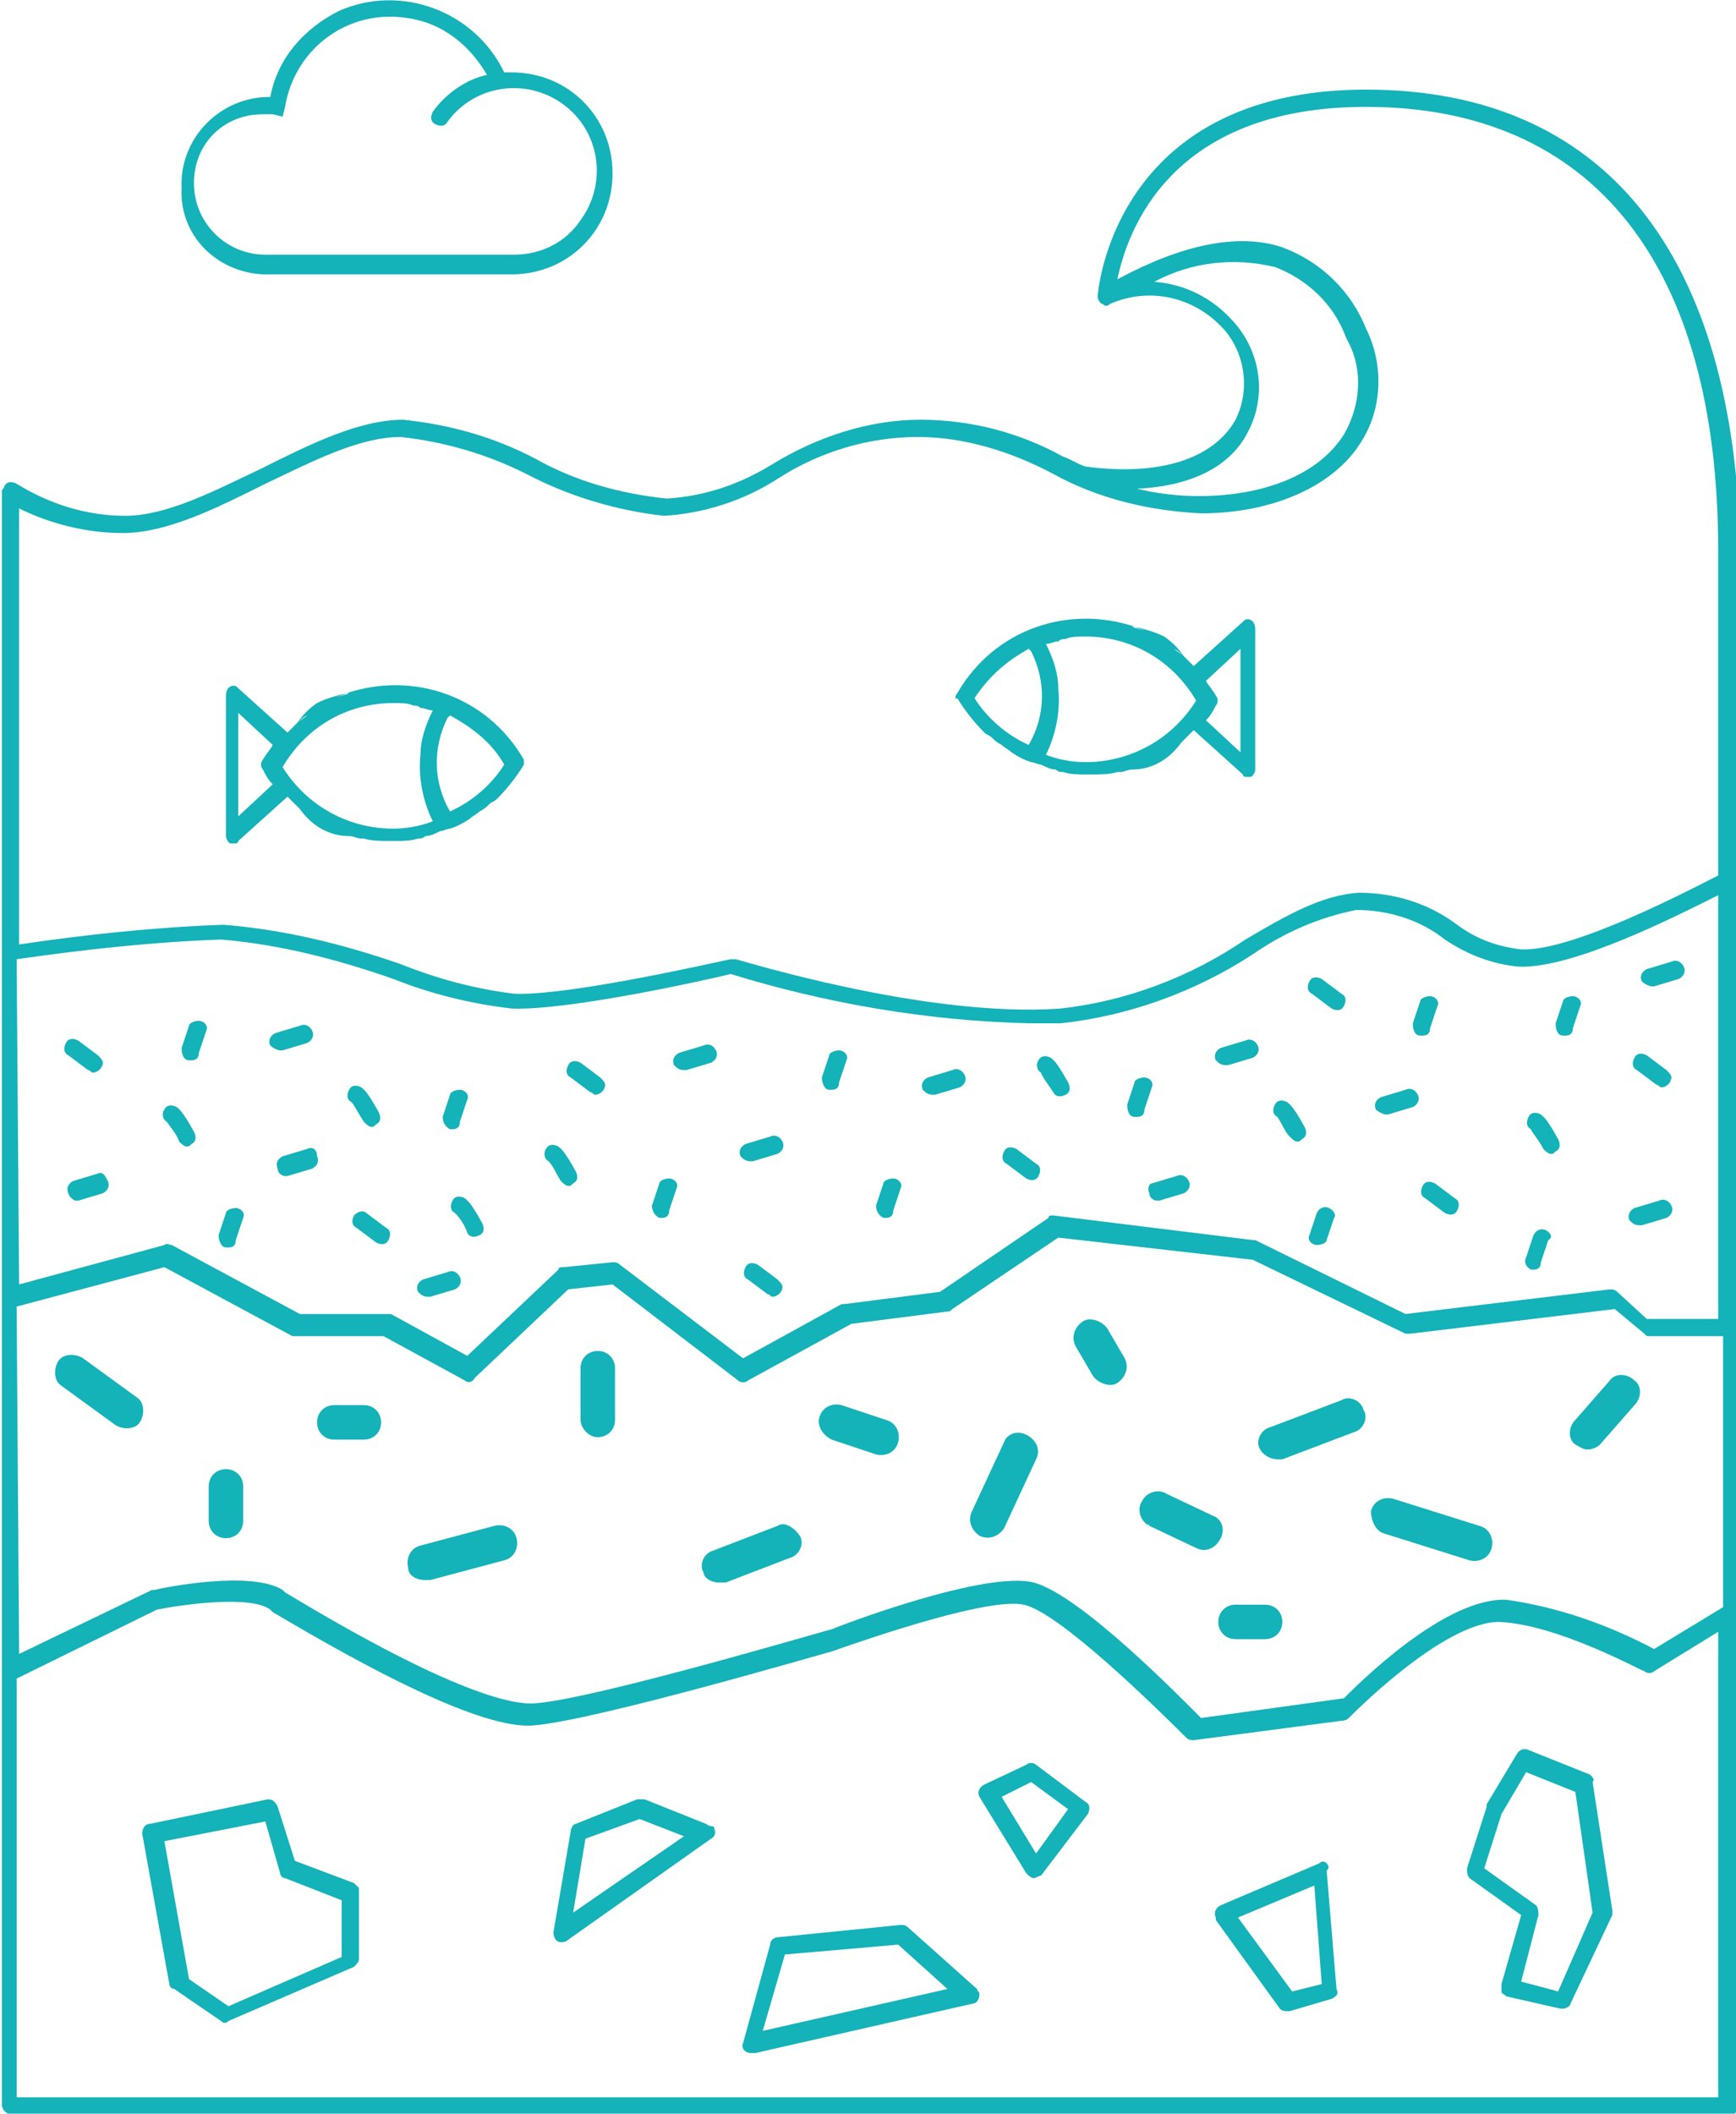 <svg xmlns="http://www.w3.org/2000/svg" xmlns:xlink="http://www.w3.org/1999/xlink" id="Calque_1" x="0px" y="0px" viewBox="0 0 70.5 85.8" style="enable-background:new 0 0 70.5 85.8;" xml:space="preserve">
<style type="text/css">
	.st0{fill:#14B2B9;}
</style>
<g id="Groupe_594" transform="translate(-530.424 -558.362)">
	<path id="Trac&#xE9;_739" class="st0" d="M585.9,562c-10.3,0-10.9,8.3-10.9,8.4c0,0.1,0.1,0.3,0.2,0.3c0.1,0.1,0.2,0.1,0.3,0v0   c1.6-0.7,3.4-0.3,4.6,1c0.9,1,1.1,2.5,0.5,3.7c-0.9,1.6-3.1,2.3-6.1,1.9c-0.3-0.1-0.6-0.3-0.9-0.4c-1.8-1-3.8-1.5-5.8-1.5   c-2.1,0-4.2,0.7-6,1.8c-1.3,0.8-2.7,1.3-4.3,1.4c-1.9-0.2-3.7-0.7-5.3-1.6c-1.7-0.9-3.5-1.4-5.4-1.6c-1.8,0-3.8,1-5.8,2   c-1.9,0.9-3.8,1.9-5.5,1.9c-1.6,0-3.1-0.5-4.4-1.3c-0.2-0.1-0.4-0.1-0.5,0.1c0,0.1-0.1,0.1-0.1,0.2v65.5c0,0.2,0.2,0.4,0.4,0.4   h69.8c0.2,0,0.4-0.2,0.4-0.4v-63C600.9,568.7,595.6,562,585.9,562z M531.1,597.3c2.8-0.4,5.5-0.7,8.3-0.8c2.4,0.2,4.7,0.8,7,1.6   c1.5,0.6,3.1,1,4.8,1.2c2.3,0.1,8.1-1.2,8.9-1.4c3.9,1.2,8,1.9,12.1,2c0.4,0,0.8,0,1.3,0c2.8-0.3,5.5-1.3,7.8-2.8   c1.3-0.9,2.7-1.5,4.2-1.8c1.3,0,2.6,0.4,3.6,1.2c0.9,0.6,1.9,1,3,1.1c2.2,0.1,6.5-2.1,8.1-2.9v17.2h-2.9l-1.2-1.1   c-0.1-0.1-0.2-0.1-0.3-0.1l-8.3,1l-6.1-3c0,0-0.1,0-0.1,0l-8.1-1c-0.1,0-0.2,0-0.2,0.1l-4.4,3l-3.9,0.5c0,0-0.1,0-0.1,0l-4,2.2   l-5-3.8c-0.1-0.1-0.2-0.1-0.3-0.1l-2,0.2c-0.1,0-0.2,0-0.2,0.1l-3.7,3.5l-3.1-1.7c-0.1,0-0.1,0-0.2,0h-3.5l-5.2-2.8   c-0.1,0-0.2-0.1-0.3,0l-5.9,1.6L531.1,597.3z M531.1,611.4l6-1.6l5.2,2.8c0.1,0,0.1,0,0.2,0h3.5l3.3,1.8c0.1,0.1,0.3,0.1,0.4-0.1   l3.8-3.6l1.8-0.2l5.1,3.9c0.1,0.1,0.3,0.1,0.4,0l4.2-2.3l3.9-0.5c0.1,0,0.1,0,0.2-0.1l4.3-2.9l7.9,0.9l6.2,3c0.1,0,0.1,0,0.2,0   l8.3-1l1.2,1c0.1,0.1,0.1,0.1,0.2,0.1h3v11l-2.8,1.7c-1.9-1-3.9-1.7-6-2c-2.5-0.1-6,3.4-6.6,4l-5.8,0.8c-0.8-0.8-4.9-5-6.8-5.5   c-2-0.5-8,1.8-8.2,1.9c-0.1,0-9.5,2.8-12,3c-0.9,0.1-3.4-0.4-10.2-4.5l-0.1-0.1c-1.3-0.8-4.8-0.1-5.2,0c0,0-0.1,0-0.1,0l-5.4,2.6   L531.1,611.4z M581.1,575.9c0.8-1.5,0.5-3.3-0.6-4.5c-0.8-0.9-1.9-1.5-3.2-1.6c1.5-0.8,3.2-1,4.9-0.6c1.3,0.5,2.4,1.5,2.9,2.9   c0.7,1.2,0.6,2.7-0.1,3.9c-1,1.6-3.2,2.5-5.9,2.5c-0.8,0-1.7-0.1-2.5-0.3C578.8,578.1,580.4,577.3,581.1,575.9L581.1,575.9z    M535.4,580c1.8,0,3.8-1,5.8-2c1.9-0.9,3.8-1.9,5.5-1.9c1.8,0.2,3.5,0.7,5.1,1.5c1.7,0.9,3.7,1.5,5.6,1.7c1.6-0.1,3.2-0.6,4.6-1.5   c1.7-1.1,3.7-1.7,5.7-1.7c1.9,0,3.8,0.6,5.5,1.5c1.8,1,3.9,1.5,6,1.6c2.9,0,5.4-1.1,6.5-2.9c0.9-1.4,0.9-3.2,0.2-4.6   c-0.6-1.5-1.8-2.7-3.4-3.3c-1.8-0.6-4.1-0.1-6.7,1.3c0.4-1.9,2.1-7,10.1-7c9.2,0,14.3,6.4,14.3,18v13.2c-1,0.5-5.9,3.1-8,3   c-0.9-0.1-1.8-0.4-2.6-1c-1.2-0.9-2.6-1.3-4-1.3c-1.5,0.1-2.9,0.9-4.6,1.9c-2.2,1.5-4.8,2.5-7.5,2.8c-5.5,0.4-13.1-2-13.2-2   c-0.1,0-0.1,0-0.2,0c-0.1,0-6.5,1.5-8.8,1.4c-1.6-0.2-3.1-0.6-4.6-1.2c-2.3-0.8-4.7-1.4-7.2-1.6c-2.8,0.1-5.6,0.4-8.3,0.8v-17.7   C532.4,579.6,533.9,580,535.4,580L535.4,580z M531.1,643.4v-16.9l5.7-2.8c1-0.2,3.8-0.6,4.6,0l0.1,0.1c3.7,2.2,8.5,4.8,10.6,4.6   c2.5-0.2,11.7-2.9,12.1-3c1.7-0.6,6.4-2.2,7.8-1.9s5.2,4,6.6,5.4c0.1,0.1,0.2,0.1,0.3,0.1c0,0,0,0,0,0l6.1-0.8   c0.1,0,0.2-0.1,0.2-0.1c0,0,3.8-3.9,6.1-3.9c2.4,0.1,5.8,2,5.9,2c0.1,0.1,0.3,0.1,0.4,0l2.6-1.6v18.9H531.1z"></path>
	<path id="Trac&#xE9;_740" class="st0" d="M533.8,613.5c-0.3-0.2-0.8-0.2-1,0.1s-0.2,0.8,0.1,1c0,0,0,0,0,0l2.2,1.6   c0.3,0.2,0.8,0.2,1-0.1s0.2-0.8-0.1-1c0,0,0,0,0,0L533.8,613.5z"></path>
	<path id="Trac&#xE9;_741" class="st0" d="M544,616.8h1.2c0.4,0,0.7-0.3,0.7-0.7c0-0.4-0.3-0.7-0.7-0.7H544c-0.4,0-0.7,0.3-0.7,0.7   C543.3,616.5,543.6,616.8,544,616.8z"></path>
	<path id="Trac&#xE9;_742" class="st0" d="M580.6,624.9h1.2c0.4,0,0.7-0.3,0.7-0.7c0-0.4-0.3-0.7-0.7-0.7h-1.2c-0.4,0-0.7,0.3-0.7,0.7   C579.9,624.6,580.2,624.9,580.6,624.9z"></path>
	<path id="Trac&#xE9;_743" class="st0" d="M547.7,622.5c0.1,0,0.1,0,0.2,0l3-0.8c0.4-0.1,0.6-0.5,0.5-0.9s-0.5-0.6-0.9-0.5l0,0l-3,0.8   c-0.4,0.1-0.6,0.5-0.5,0.9C547,622.3,547.3,622.5,547.7,622.5L547.7,622.5z"></path>
	<path id="Trac&#xE9;_744" class="st0" d="M554.7,616.7c0.4,0,0.7-0.3,0.7-0.7v-2.1c0-0.4-0.3-0.7-0.7-0.7c-0.4,0-0.7,0.3-0.7,0.7v2.1   C554,616.3,554.3,616.7,554.7,616.7z"></path>
	<path id="Trac&#xE9;_745" class="st0" d="M559.6,622.6c0.1,0,0.2,0,0.3,0l2.6-1c0.4-0.1,0.6-0.6,0.4-0.9s-0.6-0.6-0.9-0.4l-2.6,1   c-0.4,0.1-0.6,0.6-0.4,0.9C559,622.4,559.3,622.6,559.6,622.6L559.6,622.6z"></path>
	<path id="Trac&#xE9;_746" class="st0" d="M564.2,616.8l1.8,0.6c0.4,0.1,0.8-0.1,0.9-0.5c0.1-0.4-0.1-0.8-0.5-0.9c0,0,0,0,0,0l-1.8-0.6   c-0.4-0.1-0.8,0.1-0.9,0.5C563.6,616.2,563.8,616.6,564.2,616.8L564.2,616.8z"></path>
	<path id="Trac&#xE9;_747" class="st0" d="M570.2,620.7c0.4,0.2,0.8,0,1-0.3v0l1.3-2.8c0.2-0.4,0-0.8-0.4-1c-0.4-0.2-0.8,0-0.9,0.3   l-1.3,2.8C569.7,620.1,569.9,620.5,570.2,620.7z"></path>
	<path id="Trac&#xE9;_748" class="st0" d="M574.8,614.2c0.2,0.3,0.7,0.5,1,0.3c0.3-0.2,0.5-0.6,0.3-1l-0.7-1.2c-0.2-0.3-0.7-0.5-1-0.3   c-0.3,0.2-0.5,0.6-0.3,1L574.8,614.2z"></path>
	<path id="Trac&#xE9;_749" class="st0" d="M577.1,620.3l1.9,0.9c0.4,0.2,0.8,0,1-0.4c0.2-0.4,0-0.8-0.3-0.9l-1.9-0.9   c-0.3-0.2-0.8-0.1-1,0.3c-0.2,0.3-0.1,0.8,0.3,1C577,620.2,577.1,620.2,577.1,620.3L577.1,620.3z"></path>
	<path id="Trac&#xE9;_750" class="st0" d="M582.3,617.6c0.1,0,0.2,0,0.2,0l2.9-1.1c0.4-0.1,0.6-0.6,0.4-0.9c-0.1-0.4-0.6-0.6-0.9-0.4   l-2.9,1.1c-0.4,0.1-0.6,0.6-0.4,0.9C581.7,617.4,582,617.6,582.3,617.6L582.3,617.6z"></path>
	<path id="Trac&#xE9;_751" class="st0" d="M586.6,620.6l3.5,1.1c0.4,0.1,0.8-0.1,0.9-0.5c0.1-0.4-0.1-0.8-0.5-0.9c0,0,0,0,0,0l-3.5-1.1   c-0.4-0.1-0.8,0.1-0.9,0.5C586.1,620.1,586.3,620.5,586.6,620.6z"></path>
	<path id="Trac&#xE9;_752" class="st0" d="M594.9,617.2c0.2,0,0.4-0.1,0.5-0.2l1.4-1.6c0.3-0.3,0.3-0.8,0-1c-0.3-0.3-0.8-0.3-1,0l0,0   l-1.4,1.6c-0.3,0.3-0.3,0.8,0,1C594.6,617.1,594.7,617.2,594.9,617.2L594.9,617.2z"></path>
	<path id="Trac&#xE9;_753" class="st0" d="M539.6,620.8c0.4,0,0.7-0.3,0.7-0.7v-1.4c0-0.4-0.3-0.7-0.7-0.7c-0.4,0-0.7,0.3-0.7,0.7v1.4   C538.9,620.5,539.2,620.8,539.6,620.8L539.6,620.8z"></path>
	<path id="Trac&#xE9;_754" class="st0" d="M544.8,634.8l-2.4-0.9l-0.7-2.2c-0.1-0.2-0.2-0.3-0.4-0.3l-4.8,1c-0.2,0-0.3,0.2-0.3,0.4   l1.1,6.1c0,0.1,0.1,0.2,0.2,0.2l1.9,1.3c0.1,0.1,0.2,0.1,0.3,0l5.1-2.2c0.1-0.1,0.2-0.2,0.2-0.3v-2.9   C545,635,544.9,634.9,544.8,634.8z M544.3,637.8l-4.6,2l-1.6-1.1l-1-5.6l4.1-0.8l0.6,2.1c0,0.1,0.1,0.2,0.2,0.2l2.3,0.9   L544.3,637.8z"></path>
	<path id="Trac&#xE9;_755" class="st0" d="M559.1,632.4l-2.5-1c-0.1,0-0.2,0-0.3,0l-2.5,1c-0.1,0-0.2,0.2-0.2,0.3l-0.7,4.1   c0,0.2,0.1,0.4,0.3,0.4c0.1,0,0.2,0,0.3-0.1l5.8-4.1c0.2-0.1,0.2-0.3,0.1-0.5C559.2,632.5,559.1,632.4,559.1,632.4L559.1,632.4z    M553.7,636l0.5-3l2.2-0.8l1.8,0.7L553.7,636z"></path>
	<path id="Trac&#xE9;_756" class="st0" d="M567.3,636.6c-0.1-0.1-0.2-0.1-0.3-0.1l-5,0.5c-0.1,0-0.3,0.1-0.3,0.3l-1.1,4   c-0.1,0.2,0.1,0.4,0.3,0.4c0,0,0.1,0,0.1,0c0,0,0.1,0,0.1,0l8.8-2c0.2,0,0.3-0.2,0.3-0.4c0-0.1-0.1-0.1-0.1-0.2L567.3,636.6z    M561.4,640.8l0.9-3.1l4.6-0.4l2,1.8L561.4,640.8z"></path>
	<path id="Trac&#xE9;_757" class="st0" d="M572.5,630c-0.1-0.1-0.3-0.1-0.4,0l-1.7,0.8c-0.2,0.1-0.3,0.3-0.2,0.5c0,0,0,0,0,0l1.9,3.1   c0.1,0.1,0.2,0.2,0.3,0.2h0c0.1,0,0.2-0.1,0.3-0.1l1.9-2.5c0.1-0.2,0.1-0.4-0.1-0.5c0,0,0,0,0,0L572.5,630z M572.5,633.6l-1.4-2.3   l1.2-0.6l1.5,1.1L572.5,633.6z"></path>
	<path id="Trac&#xE9;_758" class="st0" d="M584.3,634c-0.1-0.1-0.2-0.1-0.3,0l-4,1.7c-0.2,0.1-0.3,0.3-0.2,0.5c0,0,0,0,0,0.1l2.6,3.6   c0.1,0.1,0.2,0.1,0.3,0.1c0,0,0.1,0,0.1,0l1.7-0.5c0.2-0.1,0.3-0.2,0.2-0.4l-0.4-4.8C584.4,634.2,584.4,634.1,584.3,634z    M582.9,639.2l-2.2-3l3.1-1.3l0.3,4L582.9,639.2z"></path>
	<path id="Trac&#xE9;_759" class="st0" d="M595,630.4l-2.5-1c-0.2-0.1-0.4,0-0.5,0.2l-1.2,2c0,0,0,0,0,0.1l-0.8,2.5c0,0.1,0,0.3,0.1,0.4   l2.1,1.5l-0.8,2.8c0,0.1,0,0.2,0,0.3c0,0.1,0.1,0.1,0.2,0.2l2.2,0.5c0,0,0.1,0,0.1,0c0.1,0,0.3-0.1,0.3-0.2l1.7-3.6   c0-0.1,0-0.1,0-0.2l-0.8-5.2C595.2,630.6,595.1,630.5,595,630.4z M593.7,639.2l-1.5-0.4l0.7-2.7c0-0.1,0-0.3-0.1-0.4l-2.1-1.5   l0.7-2.2l1-1.7l2,0.8l0.7,4.9L593.7,639.2z"></path>
	<path id="Trac&#xE9;_760" class="st0" d="M534,601.8c0.1,0,0.1,0.1,0.2,0.1c0.2,0,0.4-0.2,0.4-0.4c0-0.1-0.1-0.2-0.2-0.3l-0.8-0.6   c-0.2-0.1-0.4-0.1-0.5,0.1c-0.1,0.2-0.1,0.4,0.1,0.5c0,0,0,0,0,0L534,601.8z"></path>
	<path id="Trac&#xE9;_761" class="st0" d="M534.4,606l-1,0.3c-0.2,0.1-0.3,0.3-0.2,0.5c0,0.1,0.2,0.3,0.3,0.3c0,0,0.1,0,0.1,0l1-0.3   c0.2-0.1,0.3-0.3,0.2-0.5S534.6,605.9,534.4,606L534.4,606z"></path>
	<path id="Trac&#xE9;_762" class="st0" d="M541.8,601c0,0,0.1,0,0.1,0l1-0.3c0.2-0.1,0.3-0.3,0.2-0.5c-0.1-0.2-0.3-0.3-0.5-0.2l0,0   l-1,0.3c-0.2,0.1-0.3,0.3-0.2,0.5C541.5,600.9,541.7,601,541.8,601L541.8,601z"></path>
	<path id="Trac&#xE9;_763" class="st0" d="M542.9,605l-1,0.3c-0.2,0.1-0.3,0.3-0.2,0.5c0,0.2,0.2,0.3,0.3,0.3c0,0,0.1,0,0.1,0l1-0.3   c0.2-0.1,0.3-0.3,0.2-0.5C543.3,605,543.1,604.9,542.9,605L542.9,605L542.9,605z"></path>
	<path id="Trac&#xE9;_764" class="st0" d="M547.8,611c0,0,0.1,0,0.1,0l1-0.3c0.2-0.1,0.3-0.3,0.2-0.5s-0.3-0.3-0.5-0.2l-1,0.3   c-0.2,0.1-0.3,0.3-0.2,0.5C547.5,610.9,547.6,611,547.8,611L547.8,611z"></path>
	<path id="Trac&#xE9;_765" class="st0" d="M558.2,601.8c0,0,0.1,0,0.1,0l1-0.3c0.2-0.1,0.3-0.3,0.2-0.5s-0.3-0.3-0.5-0.2l-1,0.3   c-0.2,0.1-0.3,0.3-0.2,0.5C557.9,601.7,558,601.8,558.2,601.8z"></path>
	<path id="Trac&#xE9;_766" class="st0" d="M560.9,605.5c0,0,0.1,0,0.1,0l1-0.3c0.2-0.1,0.3-0.3,0.2-0.5s-0.3-0.3-0.5-0.2l-1,0.3   c-0.2,0.1-0.3,0.3-0.2,0.5C560.6,605.4,560.7,605.5,560.9,605.5z"></path>
	<path id="Trac&#xE9;_767" class="st0" d="M568.3,602.8c0,0,0.1,0,0.1,0l1-0.3c0.2-0.1,0.3-0.3,0.2-0.5s-0.3-0.3-0.5-0.2l-1,0.3   c-0.2,0.1-0.3,0.3-0.2,0.5C568,602.7,568.1,602.8,568.3,602.8L568.3,602.8z"></path>
	<path id="Trac&#xE9;_768" class="st0" d="M586.7,603.6c0,0,0.1,0,0.1,0l1-0.3c0.2-0.1,0.3-0.3,0.2-0.5s-0.3-0.3-0.5-0.2l-1,0.3   c-0.2,0.1-0.3,0.3-0.2,0.5C586.4,603.5,586.6,603.6,586.7,603.6L586.7,603.6z"></path>
	<path id="Trac&#xE9;_769" class="st0" d="M577.1,606.8c0,0.2,0.2,0.3,0.3,0.3c0,0,0.1,0,0.1,0l1-0.3c0.2-0.1,0.3-0.3,0.2-0.5   s-0.3-0.3-0.5-0.2l-1,0.3C577.1,606.4,577,606.6,577.1,606.8C577.1,606.8,577.1,606.8,577.1,606.8z"></path>
	<path id="Trac&#xE9;_770" class="st0" d="M580.2,601.6c0,0,0.1,0,0.1,0l1-0.3c0.2-0.1,0.3-0.3,0.2-0.5s-0.3-0.3-0.5-0.2l0,0l-1,0.3   c-0.2,0.1-0.3,0.3-0.2,0.5C579.9,601.5,580,601.6,580.2,601.6L580.2,601.6z"></path>
	<path id="Trac&#xE9;_771" class="st0" d="M597,608.1c0,0,0.1,0,0.1,0l1-0.3c0.2-0.1,0.3-0.3,0.2-0.5c-0.1-0.2-0.3-0.3-0.5-0.2l0,0   l-1,0.3c-0.2,0.1-0.3,0.3-0.2,0.5C596.7,608,596.8,608.1,597,608.1L597,608.1z"></path>
	<path id="Trac&#xE9;_772" class="st0" d="M597.5,598.4c0,0,0.1,0,0.1,0l1-0.3c0.2-0.1,0.3-0.3,0.2-0.5c-0.1-0.2-0.3-0.3-0.5-0.2l0,0   l-1,0.3c-0.2,0.1-0.3,0.3-0.2,0.5C597.2,598.3,597.4,598.4,597.5,598.4L597.5,598.4z"></path>
	<path id="Trac&#xE9;_773" class="st0" d="M538.1,601.4c0,0,0.1,0,0.1,0c0.2,0,0.3-0.1,0.3-0.3l0.3-0.9c0.1-0.2-0.1-0.4-0.3-0.4   c-0.2,0-0.4,0.1-0.4,0.2l-0.3,0.9C537.8,601.2,537.9,601.4,538.1,601.4C538.1,601.4,538.1,601.4,538.1,601.4z"></path>
	<path id="Trac&#xE9;_774" class="st0" d="M539.6,609c0,0,0.1,0,0.1,0c0.2,0,0.3-0.1,0.3-0.3l0.3-0.9c0.1-0.2-0.1-0.4-0.3-0.4   c-0.2,0-0.4,0.1-0.4,0.2l-0.3,0.9C539.3,608.7,539.4,609,539.6,609C539.6,609,539.6,609,539.6,609z"></path>
	<path id="Trac&#xE9;_775" class="st0" d="M548.7,604.2c0,0,0.1,0,0.1,0c0.2,0,0.3-0.1,0.3-0.3l0.3-0.9c0.1-0.2-0.1-0.4-0.3-0.4   c-0.2,0-0.4,0.1-0.4,0.2l-0.3,0.9C548.4,603.9,548.5,604.1,548.7,604.2C548.7,604.2,548.7,604.2,548.7,604.2z"></path>
	<path id="Trac&#xE9;_776" class="st0" d="M557.2,607.8c0,0,0.1,0,0.1,0c0.2,0,0.3-0.1,0.3-0.3l0.3-0.9c0.1-0.2-0.1-0.4-0.3-0.4   c-0.2,0-0.4,0.1-0.4,0.2l-0.3,0.9C556.9,607.5,557,607.7,557.2,607.8C557.2,607.8,557.2,607.8,557.2,607.8z"></path>
	<path id="Trac&#xE9;_777" class="st0" d="M584.4,607.4c-0.2-0.1-0.4,0-0.5,0.2c0,0,0,0,0,0l-0.3,0.9c-0.1,0.2,0.1,0.4,0.3,0.4   c0.2,0,0.4-0.1,0.4-0.2l0.3-0.9C584.7,607.7,584.6,607.5,584.4,607.4C584.4,607.4,584.4,607.4,584.4,607.4z"></path>
	<path id="Trac&#xE9;_778" class="st0" d="M576.5,603.7c0,0,0.1,0,0.1,0c0.2,0,0.3-0.1,0.3-0.3l0.3-0.9c0.1-0.2-0.1-0.4-0.3-0.4   c-0.2,0-0.4,0.1-0.4,0.2l-0.3,0.9C576.2,603.5,576.3,603.7,576.5,603.7C576.5,603.7,576.5,603.7,576.5,603.7z"></path>
	<path id="Trac&#xE9;_779" class="st0" d="M593.9,600.4c0,0,0.1,0,0.1,0c0.2,0,0.3-0.1,0.3-0.3l0.3-0.9c0.1-0.2-0.1-0.4-0.3-0.4   c-0.2,0-0.4,0.1-0.4,0.2l-0.3,0.9C593.6,600.2,593.7,600.4,593.9,600.4z"></path>
	<path id="Trac&#xE9;_780" class="st0" d="M593.2,608.3c-0.2-0.1-0.4,0-0.5,0.2c0,0,0,0,0,0l-0.3,0.9c-0.1,0.2,0,0.4,0.2,0.5   c0,0,0,0,0,0c0,0,0.1,0,0.1,0c0.2,0,0.3-0.1,0.3-0.3l0.3-0.9C593.5,608.6,593.4,608.4,593.2,608.3   C593.2,608.3,593.2,608.3,593.2,608.3z"></path>
	<path id="Trac&#xE9;_781" class="st0" d="M588.1,600.4c0,0,0.1,0,0.1,0c0.2,0,0.3-0.1,0.3-0.3l0.3-0.9c0.1-0.2-0.1-0.4-0.3-0.4   c-0.2,0-0.4,0.1-0.4,0.2l-0.3,0.9C587.8,600.2,587.9,600.4,588.1,600.4C588.1,600.4,588.1,600.4,588.1,600.4z"></path>
	<path id="Trac&#xE9;_782" class="st0" d="M566.3,607.8c0,0,0.1,0,0.1,0c0.2,0,0.3-0.1,0.3-0.3l0.3-0.9c0.1-0.2-0.1-0.4-0.3-0.4   c-0.2,0-0.4,0.1-0.4,0.2l-0.3,0.9C566,607.5,566.1,607.7,566.3,607.8C566.3,607.8,566.3,607.8,566.3,607.8z"></path>
	<path id="Trac&#xE9;_783" class="st0" d="M564.1,602.6c0,0,0.1,0,0.1,0c0.2,0,0.3-0.1,0.3-0.3l0.3-0.9c0.1-0.2-0.1-0.4-0.3-0.4   c-0.2,0-0.4,0.1-0.4,0.2l-0.3,0.9C563.8,602.3,563.9,602.6,564.1,602.6C564.1,602.6,564.1,602.6,564.1,602.6z"></path>
	<path id="Trac&#xE9;_784" class="st0" d="M544.8,607.7c-0.1,0.2-0.1,0.4,0.1,0.5l0.8,0.6c0.2,0.1,0.4,0.1,0.5-0.1   c0.1-0.2,0.1-0.4-0.1-0.5l-0.8-0.6C545.2,607.5,545,607.5,544.8,607.7C544.9,607.7,544.8,607.7,544.8,607.7z"></path>
	<path id="Trac&#xE9;_785" class="st0" d="M554.4,602.7c0.1,0,0.1,0.1,0.2,0.1c0.2,0,0.4-0.2,0.4-0.4c0-0.1-0.1-0.2-0.2-0.3l-0.8-0.6   c-0.2-0.1-0.4-0.1-0.5,0.1c-0.1,0.2-0.1,0.4,0.1,0.5c0,0,0,0,0,0L554.4,602.7z"></path>
	<path id="Trac&#xE9;_786" class="st0" d="M561.2,609.7c-0.2-0.1-0.4-0.1-0.5,0.1c-0.1,0.2-0.1,0.4,0.1,0.5l0.8,0.6   c0.1,0,0.1,0.1,0.2,0.1c0.2,0,0.4-0.2,0.4-0.4c0-0.1-0.1-0.2-0.2-0.3L561.2,609.7z"></path>
	<path id="Trac&#xE9;_787" class="st0" d="M572.1,606.2c0.2,0.1,0.4,0.1,0.5-0.1c0.1-0.2,0.1-0.4-0.1-0.5l-0.8-0.6   c-0.2-0.1-0.4-0.1-0.5,0.1s-0.1,0.4,0.1,0.5L572.1,606.2z"></path>
	<path id="Trac&#xE9;_788" class="st0" d="M584.5,599.3c0.2,0.1,0.4,0.1,0.5-0.1c0.1-0.2,0.1-0.4-0.1-0.5l-0.8-0.6   c-0.2-0.1-0.4-0.1-0.5,0.1s-0.1,0.4,0.1,0.5L584.5,599.3z"></path>
	<path id="Trac&#xE9;_789" class="st0" d="M588.2,606.5c-0.1,0.2-0.1,0.4,0.1,0.5c0,0,0,0,0,0l0.8,0.6c0.2,0.1,0.4,0.1,0.5-0.1   c0.1-0.2,0.1-0.4-0.1-0.5c0,0,0,0,0,0l-0.8-0.6C588.5,606.3,588.3,606.3,588.2,606.5C588.2,606.5,588.2,606.5,588.2,606.5z"></path>
	<path id="Trac&#xE9;_790" class="st0" d="M597.7,602.4c0.1,0,0.1,0.1,0.2,0.1c0.2,0,0.4-0.2,0.4-0.4c0-0.1-0.1-0.2-0.2-0.3l-0.8-0.6   c-0.2-0.1-0.4-0.1-0.5,0.1c-0.1,0.2-0.1,0.4,0.1,0.5L597.7,602.4z"></path>
	<path id="Trac&#xE9;_791" class="st0" d="M537.7,604.7c0.1,0.1,0.2,0.2,0.3,0.2c0.1,0,0.1,0,0.2-0.1c0.2-0.1,0.2-0.3,0.1-0.5   c0,0,0,0,0,0c-0.5-0.9-0.6-0.9-0.7-1c-0.2-0.1-0.4-0.1-0.5,0.1c-0.1,0.1-0.1,0.4,0.1,0.5c0,0,0,0,0,0   C537.4,604.2,537.6,604.4,537.7,604.7z"></path>
	<path id="Trac&#xE9;_792" class="st0" d="M545.2,603.9c0.1,0.1,0.2,0.2,0.3,0.2c0.1,0,0.1,0,0.2-0.1c0.2-0.1,0.2-0.3,0.1-0.5   c0,0,0,0,0,0c-0.5-0.9-0.6-0.9-0.7-1c-0.2-0.1-0.4-0.1-0.5,0.1c-0.1,0.2-0.1,0.4,0.1,0.5c0,0,0,0,0,0   C544.8,603.2,545,603.6,545.2,603.9z"></path>
	<path id="Trac&#xE9;_793" class="st0" d="M549.3,607c-0.2-0.1-0.4-0.1-0.5,0.1c-0.1,0.2-0.1,0.4,0.1,0.5c0,0,0,0,0,0   c0.2,0.2,0.4,0.5,0.5,0.8c0.1,0.2,0.3,0.2,0.5,0.1s0.2-0.3,0.1-0.5c0,0,0,0,0,0C549.5,607.1,549.4,607.1,549.3,607z"></path>
	<path id="Trac&#xE9;_794" class="st0" d="M553.2,606.3c0.1,0.1,0.2,0.2,0.3,0.2c0.1,0,0.1,0,0.2-0.1c0.2-0.1,0.2-0.3,0.1-0.5   c0,0,0,0,0,0c-0.5-0.9-0.6-0.9-0.7-1c-0.2-0.1-0.4-0.1-0.5,0.1c-0.1,0.1-0.1,0.4,0.1,0.5c0,0,0,0,0,0   C552.9,605.7,553,606,553.2,606.3z"></path>
	<path id="Trac&#xE9;_795" class="st0" d="M573.2,602.7c0.1,0.2,0.3,0.2,0.5,0.1c0.2-0.1,0.2-0.3,0.1-0.5c0,0,0,0,0,0   c-0.5-0.9-0.6-0.9-0.7-1c-0.2-0.1-0.4-0.1-0.5,0.1c-0.1,0.1-0.1,0.4,0.1,0.5c0,0,0,0,0,0C572.7,602,573,602.4,573.2,602.7z"></path>
	<path id="Trac&#xE9;_796" class="st0" d="M582.8,604.5c0.1,0.1,0.2,0.2,0.3,0.2c0.1,0,0.1,0,0.2-0.1c0.2-0.1,0.2-0.3,0.1-0.5   c0,0,0,0,0,0c-0.5-0.9-0.6-0.9-0.7-1c-0.2-0.1-0.4-0.1-0.5,0.1c-0.1,0.2-0.1,0.4,0.1,0.5c0,0,0,0,0,0   C582.5,604,582.6,604.3,582.8,604.5z"></path>
	<path id="Trac&#xE9;_797" class="st0" d="M593.1,605c0.1,0.1,0.2,0.2,0.3,0.2c0.1,0,0.1,0,0.2-0.1c0.2-0.1,0.2-0.3,0.1-0.5c0,0,0,0,0,0   c-0.5-0.9-0.6-0.9-0.7-1c-0.2-0.1-0.4-0.1-0.5,0.1c-0.1,0.2-0.1,0.4,0.1,0.5c0,0,0,0,0,0C592.6,604.3,592.9,604.6,593.1,605z"></path>
	<path id="Trac&#xE9;_800" class="st0" d="M541.1,569.5h10.1c2.3,0,4.1-1.8,4.1-4.1c0-2.3-1.8-4.1-4.1-4.1c-0.1,0-0.2,0-0.3,0   c-1.2-2.5-4.2-3.6-6.7-2.5c-1.4,0.7-2.5,1.9-2.8,3.5c-0.1,0-0.1,0-0.2,0c-2,0.1-3.5,1.8-3.4,3.7   C537.7,567.9,539.2,569.4,541.1,569.5L541.1,569.5z M541.1,563c0.1,0,0.3,0,0.4,0l0.4,0.1l0.1-0.4c0.4-2.4,2.6-4,5-3.6   c1.4,0.2,2.5,1.1,3.2,2.3c-0.9,0.2-1.7,0.8-2.2,1.5c-0.1,0.2-0.1,0.4,0.1,0.5c0.2,0.1,0.4,0.1,0.5-0.1c1.1-1.5,3.2-1.8,4.7-0.7   c1.5,1.1,1.8,3.2,0.7,4.7c-0.6,0.9-1.6,1.4-2.7,1.4h-10.1c-1.6,0-2.9-1.3-2.9-2.9S539.5,563,541.1,563L541.1,563z"></path>
	<path class="st0" d="M551.7,589.2c-1.5-2.6-4.5-3.6-7.2-2.7c0,0,0.1,0,0.1,0c-0.2,0.1-0.4,0.1-0.6,0.2c0.2-0.1,0.3-0.1,0.5-0.2   c-0.4,0.1-0.8,0.2-1.2,0.4c-0.3,0.2-0.6,0.5-0.8,0.8c0.1-0.1,0.2-0.2,0.4-0.3c-0.1,0.1-0.3,0.2-0.4,0.3c0,0,0,0,0,0   c-0.1,0.1-0.2,0.2-0.3,0.3c0,0-0.1,0.1-0.1,0.1l-2-1.8c-0.1-0.1-0.1-0.1-0.2-0.1c0,0,0,0,0,0c0,0,0,0,0,0c0,0,0,0,0,0   c-0.2,0-0.3,0.2-0.3,0.4v5.7c0,0.1,0.1,0.3,0.2,0.3c0,0,0.1,0,0.1,0c0,0,0,0,0,0c0,0,0,0,0,0c0.1,0,0.2,0,0.2-0.1l2-1.8   c0.2,0.2,0.3,0.3,0.5,0.5c0.5,0.7,1.2,1.1,2,1.1c0.2,0,0.3,0.1,0.5,0.1c0,0,0.1,0,0.1,0c0.3,0.1,0.7,0.1,1.1,0.1c0,0,0.1,0,0.1,0   c0,0,0.1,0,0.1,0c0.3,0,0.6,0,0.9-0.1c0.1,0,0.2,0,0.3-0.1c0.2,0,0.4-0.1,0.6-0.2c0.1,0,0.3-0.1,0.4-0.1c0.3-0.1,0.5-0.2,0.8-0.4   c0.1-0.1,0.3-0.2,0.4-0.3c0.2-0.1,0.3-0.2,0.4-0.3c0.1-0.1,0.2-0.1,0.3-0.2c0.4-0.4,0.8-0.9,1.1-1.4   C551.7,589.4,551.7,589.3,551.7,589.2z M550.9,589.4c-0.5,0.8-1.3,1.5-2.2,1.9c0,0,0,0,0,0c-0.7-1.2-0.7-2.6-0.1-3.8   c0,0,0,0,0.1-0.1c0,0,0,0,0,0C549.6,587.9,550.4,588.5,550.9,589.4C550.9,589.4,550.9,589.4,550.9,589.4z M543.4,587   c0.2-0.1,0.3-0.2,0.5-0.3c-0.3,0.1-0.5,0.3-0.8,0.4C543.2,587.1,543.3,587,543.4,587z M546.4,586.9   C546.4,586.9,546.4,586.9,546.4,586.9L546.4,586.9c0.3,0,0.6,0,0.8,0.1c0.1,0,0.2,0,0.3,0.1c0.2,0,0.3,0.1,0.5,0.1   c-0.3,0.6-0.5,1.2-0.5,1.8c-0.1,0.9,0.1,1.9,0.5,2.7c-0.5,0.2-1.1,0.3-1.6,0.3c-1.8,0-3.5-0.9-4.5-2.5c0,0,0,0,0,0   C542.9,587.8,544.6,586.9,546.4,586.9z M540.1,587.3l1.4,1.3c-0.1,0.2-0.3,0.4-0.4,0.6c-0.1,0.1-0.1,0.3,0,0.4   c0.1,0.2,0.2,0.4,0.4,0.6l-1.4,1.3V587.3z M543.9,592.1C544,592.1,544,592.1,543.9,592.1C544,592.1,544,592.1,543.9,592.1z"></path>
	<path class="st0" d="M569.3,586.5c1.5-2.6,4.5-3.6,7.2-2.7c0,0-0.1,0-0.1,0c0.2,0.1,0.4,0.1,0.6,0.2c-0.2-0.1-0.3-0.1-0.5-0.2   c0.4,0.1,0.8,0.2,1.2,0.4c0.3,0.2,0.6,0.5,0.8,0.8c-0.1-0.1-0.2-0.2-0.4-0.3c0.1,0.1,0.3,0.2,0.4,0.3c0,0,0,0,0,0   c0.1,0.1,0.2,0.2,0.3,0.3c0,0,0.1,0.1,0.1,0.1l2-1.8c0.1-0.1,0.1-0.1,0.2-0.1c0,0,0,0,0,0c0,0,0,0,0,0c0,0,0,0,0,0   c0.2,0,0.3,0.2,0.3,0.4v5.7c0,0.1-0.1,0.3-0.2,0.3c0,0-0.1,0-0.1,0c0,0,0,0,0,0c0,0,0,0,0,0c-0.1,0-0.2,0-0.2-0.1l-2-1.8   c-0.2,0.2-0.3,0.3-0.5,0.5c-0.5,0.7-1.2,1.1-2,1.1c-0.2,0-0.3,0.1-0.5,0.1c0,0-0.1,0-0.1,0c-0.3,0.1-0.7,0.1-1.1,0.1   c0,0-0.1,0-0.1,0c0,0-0.1,0-0.1,0c-0.3,0-0.6,0-0.9-0.1c-0.1,0-0.2,0-0.3-0.1c-0.2,0-0.4-0.1-0.6-0.2c-0.1,0-0.3-0.1-0.4-0.1   c-0.3-0.1-0.5-0.2-0.8-0.4c-0.1-0.1-0.3-0.2-0.4-0.3c-0.2-0.1-0.3-0.2-0.4-0.3c-0.1-0.1-0.2-0.1-0.3-0.2c-0.4-0.4-0.8-0.9-1.1-1.4   C569.2,586.8,569.2,586.6,569.3,586.5z M570,586.7c0.5,0.8,1.3,1.5,2.2,1.9c0,0,0,0,0,0c0.7-1.2,0.7-2.6,0.1-3.8c0,0,0,0-0.1-0.1   c0,0,0,0,0,0C571.3,585.2,570.6,585.8,570,586.7C570,586.7,570,586.7,570,586.7z M577.5,584.3c-0.2-0.1-0.3-0.2-0.5-0.3   c0.3,0.1,0.5,0.3,0.8,0.4C577.7,584.4,577.6,584.3,577.5,584.3z M574.5,584.2C574.5,584.2,574.5,584.2,574.5,584.2L574.5,584.2   c-0.3,0-0.6,0-0.8,0.1c-0.1,0-0.2,0-0.3,0.1c-0.2,0-0.3,0.1-0.5,0.1c0.3,0.6,0.5,1.2,0.5,1.8c0.1,0.9-0.1,1.9-0.5,2.7   c0.5,0.2,1.1,0.3,1.6,0.3c1.8,0,3.5-0.9,4.5-2.5c0,0,0,0,0,0C578,585.1,576.3,584.2,574.5,584.2z M580.8,584.7l-1.4,1.3   c0.1,0.2,0.3,0.4,0.4,0.6c0.1,0.1,0.1,0.3,0,0.4c-0.1,0.2-0.2,0.4-0.4,0.6l1.4,1.3V584.7z M577,589.4   C577,589.4,577,589.4,577,589.4C577,589.4,577,589.4,577,589.4z"></path>
</g>
</svg>
